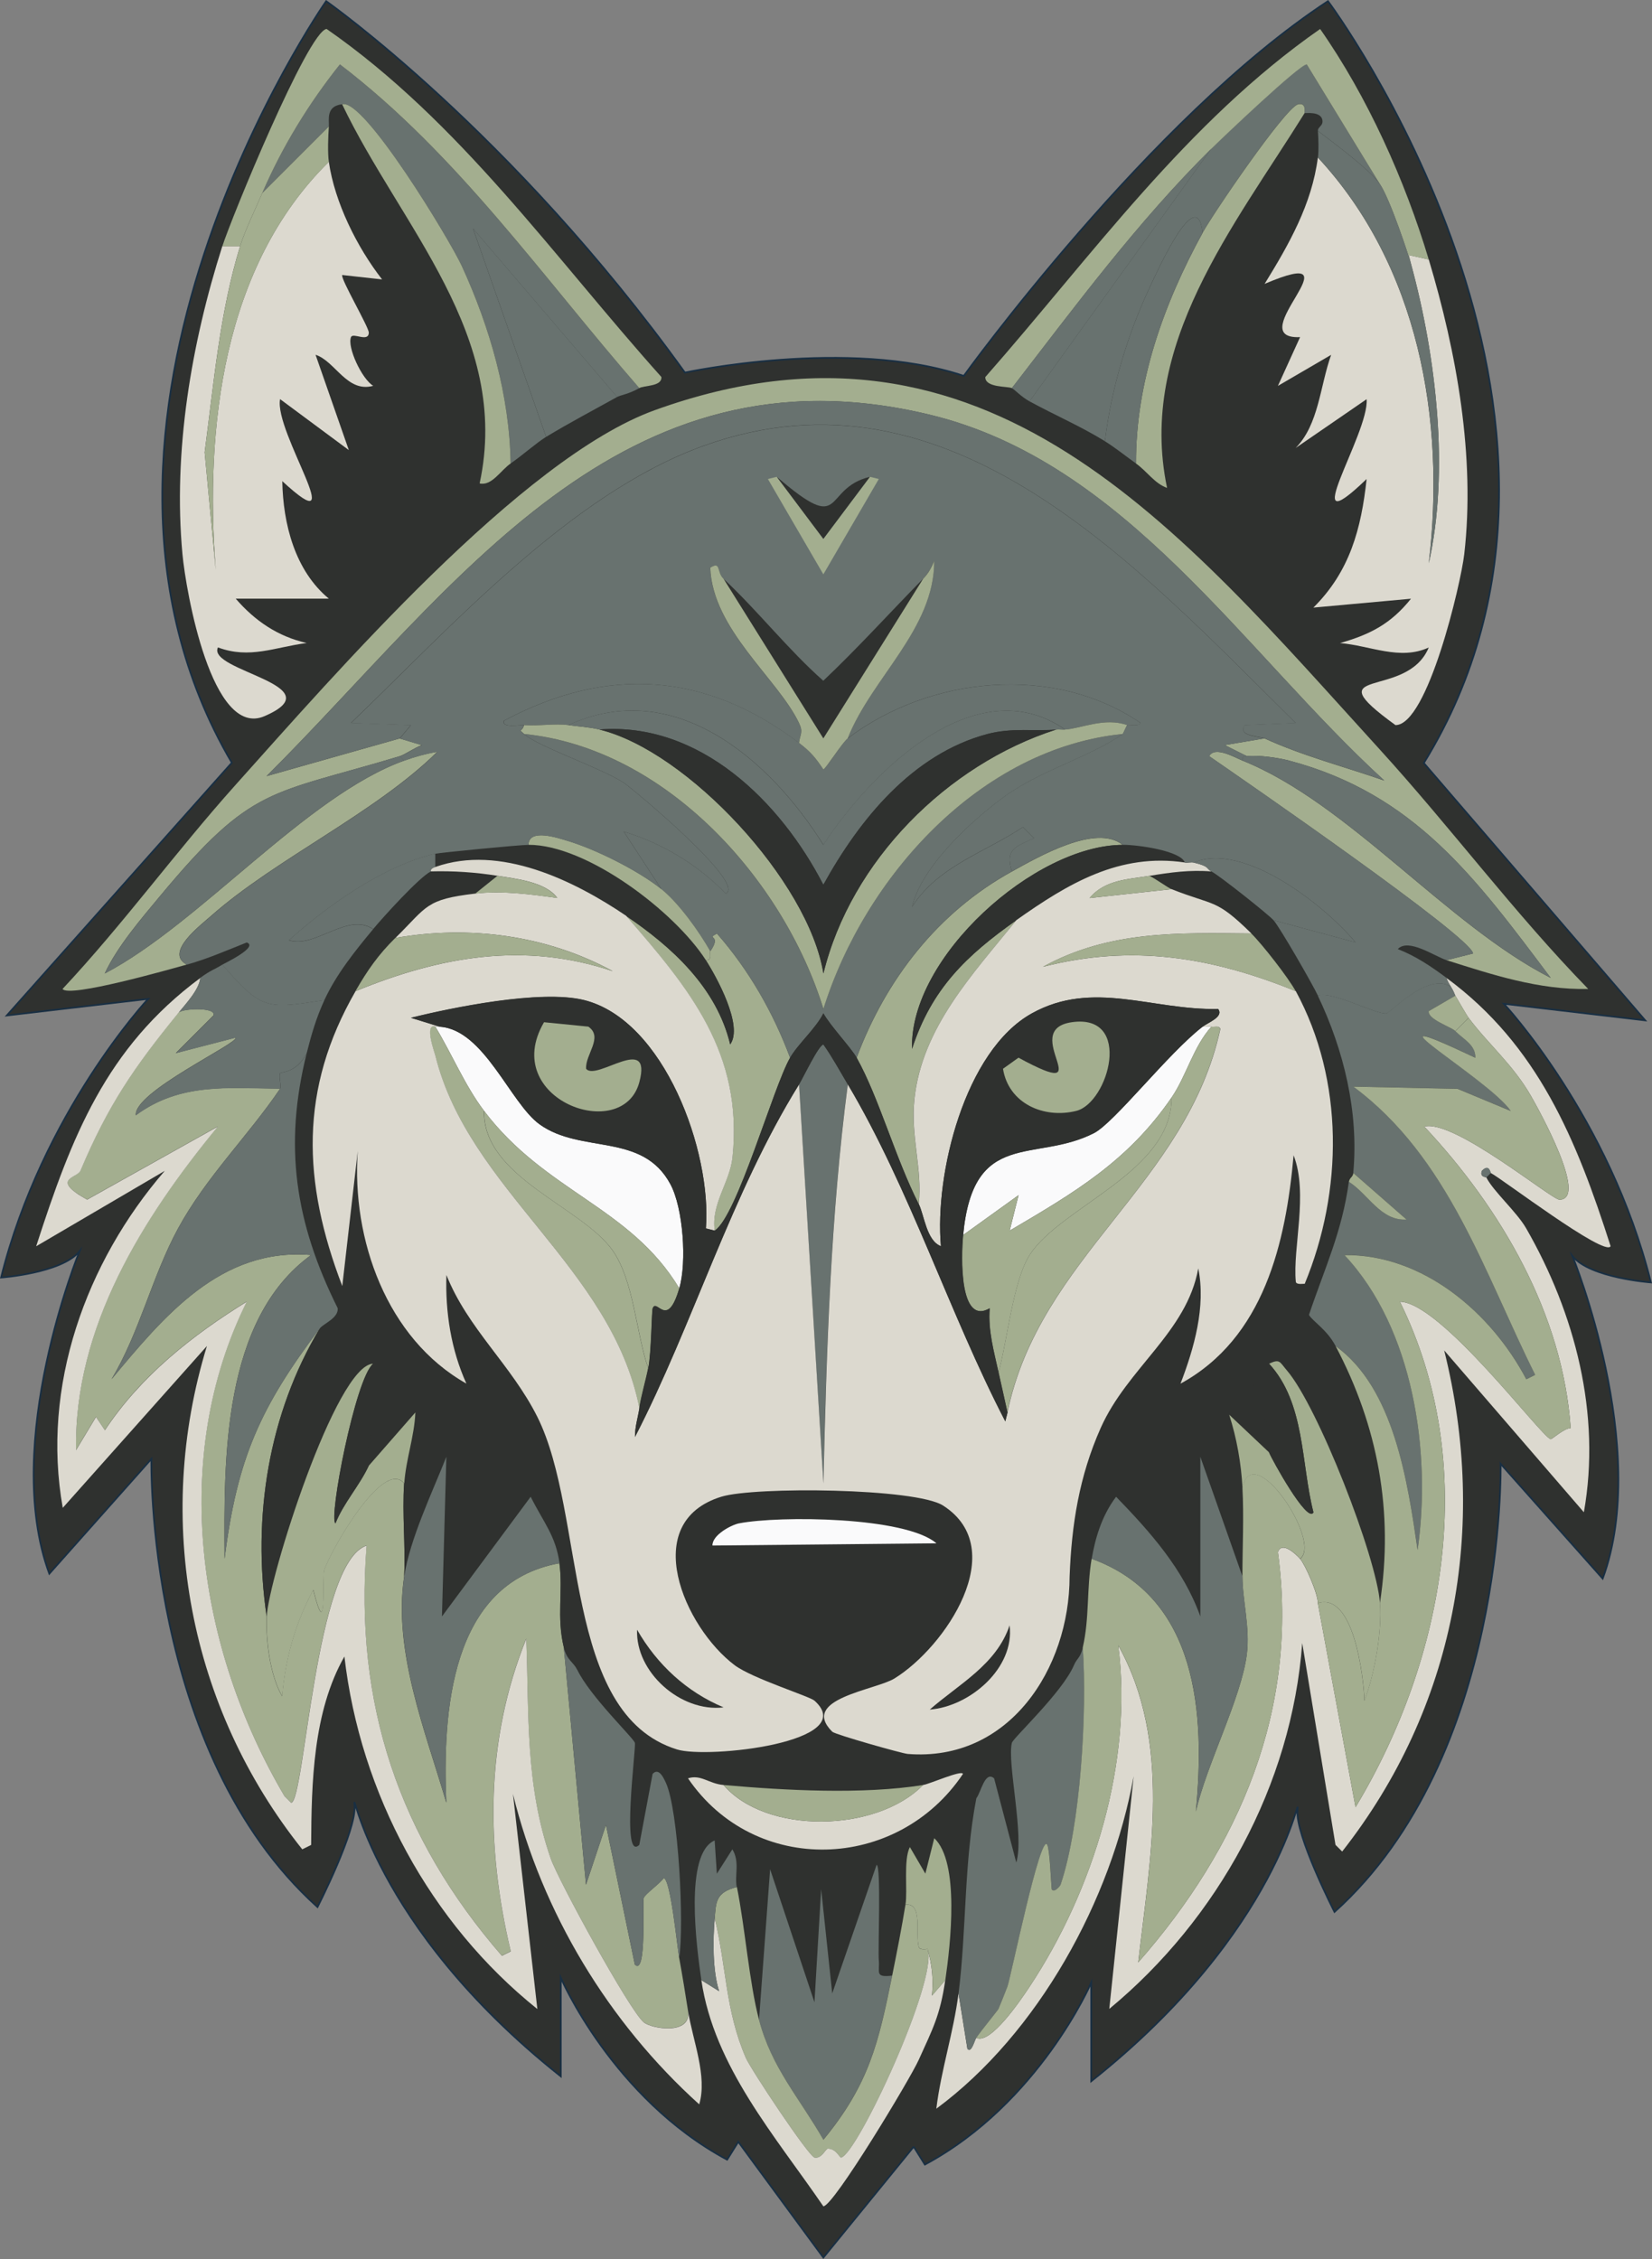 <?xml version="1.0" encoding="UTF-8"?>
<svg id="Layer_2" data-name="Layer 2" xmlns="http://www.w3.org/2000/svg" viewBox="0 0 239.83 327.99"><rect x="0" y="0" width="239.83" height="327.99" fill="#808080" stroke="none"/>
  <defs>
    <style>
      .cls-1 {
        fill: #fafafb;
      }

      .cls-2 {
        fill: #68726f;
      }

      .cls-3 {
        fill: #a3ae8f;
      }

      .cls-4 {
        stroke: #192f43;
        stroke-miterlimit: 10;
        stroke-width: .25px;
      }

      .cls-4, .cls-5 {
        fill: #2f312f;
      }

      .cls-6 {
        fill: #dcd9cf;
      }
    </style>
  </defs>
  <g id="Layer_1-2" data-name="Layer 1">
    <g>
      <path class="cls-4" d="M132.65,311.68l1.62,2.6c16.6-8.92,24.15-26.42,24.15-26.42v14.32c27.75-22.03,30.25-42.97,29.94-39.35s5.38,14.77,5.38,14.77c25.07-22.61,24.11-65.07,24.11-65.07l14.82,16.67c7-19-4.39-46.82-4.39-46.82,2.61,3.18,11.39,3.82,11.39,3.82-6-24-21.35-40.46-21.35-40.46l20.52,2.41-32.14-37.36C237.74,60.38,192.79.17,192.79.17c-25.88,16.98-52.87,54.41-52.87,54.41-16.75-5.61-40.49-.48-40.49-.48C74.2,19.02,47.35.17,47.35.17c0,0-42.69,61.12-13.69,110.57L.99,147.44l20.52-2.41S6.16,161.49.16,185.49c0,0,8.79-.64,11.39-3.82,0,0-11.39,27.82-4.39,46.82l14.82-16.67s-.96,42.46,24.11,65.07c0,0,5.7-11.15,5.38-14.77s2.19,17.32,29.94,39.35v-14.32s7.54,17.5,24.15,26.42l1.62-2.6,12.35,16.81,13.12-16.1Z"/>
      <path class="cls-3" d="M40.66,158.08c-4.69,6.91-10.73,12.79-14.81,20.28-3.79,6.97-5.56,15.04-9.66,21.89,7.61-9.12,15.84-19.13,28.97-18.03-12.89,9.36-12.66,29.59-12.56,44.11,1.82-14.65,5.25-22.09,13.84-33.48-7.46,12.4-9.85,27.45-7.73,41.85-.14,3.41.47,8.59,2.25,11.59.45-5.48,1.91-10.64,4.51-15.45,2.04,8.11,1.23-1.65,1.61-2.9.76-2.5,8.52-16.31,11.59-12.56-.3,4.46.22,9.05,0,13.52-1.63,10.87,3.1,22.5,6.12,32.84-.54-12.98.5-31.89,16.42-34.77.56,4.09-.44,7.69.64,12.23l3.22,34.45,2.9-8.69,4.19,20.28c1.75,1.75,1.09-8.94,1.29-9.66.15-.55,2.42-2.14,2.9-2.9,1.01.13,1.95,9.91,2.25,11.59.47,2.58.88,5.13,1.29,7.73.45,3.53-5.31,2.54-6.44,1.61-2.08-1.71-12.41-20.62-13.52-23.82-3.71-10.68-3.13-20.75-3.54-31.87-5.94,14.74-5.88,30.11-2.25,45.39l-1.29.64c-14.95-17.23-21.44-36.55-19.64-59.56-7.46,2.4-8.97,37.15-10.95,37.34l-.97-.97c-12.57-21.3-16.77-49.07-5.47-71.79-7.94,4.91-15.39,10.79-20.6,18.67l-1.29-1.93-2.9,4.83c-.3-17.85,9.69-33.75,20.6-47l-18.99,10.62c-5.44-3-1.41-3.12-.97-4.19,4.02-9.54,7.74-14.94,14.17-22.86.22-.69,5.62-.97,5.15.32l-5.47,5.47,8.69-2.25c.46.8-14.84,7.89-14.49,11.27,6.43-4.75,13.36-3.94,20.93-3.86Z"/>
      <path class="cls-3" d="M209.99,139.41l3.86-.97c-.28-2.43-33.67-25.45-38.31-28.65.8-1.54,3.82.24,4.83.64,15.4,6.18,29.69,23.88,44.75,31.55-10.85-14.44-19.75-26.72-37.99-31.55-1.58-.42-4.52-.83-6.12-.64l-3.22-1.61,5.79-.97c5.5,2.53,11.67,4.13,17.38,6.12-20.4-18.63-37.52-46.25-66-53.12-44.99-10.84-68.63,24.89-96.26,52.48l19.32-5.47,3.22.97c-.93.3-2.49,1.39-3.22,1.61-18.9,5.69-21.33,4.13-34.77,20.28-2.76,3.32-6.24,7.36-8.05,11.27,13.8-7.23,29.23-25.77,43.46-30.91,1.52-.55,3.22-1.02,4.83-1.29-9,8.89-23.51,15.56-32.84,23.82-1.58,1.4-6.82,5.35-3.54,7.08-2.29.64-17.14,4.88-18.03,3.54,8.83-9.43,16.51-20.02,25.11-29.62,14.34-16,41.52-47.42,60.85-54.41,48.3-17.46,76.37,17.53,105.27,49.26,10.32,11.33,19.54,23.77,30.26,34.77-7.17.16-13.91-2.07-20.6-4.19Z"/>
      <path class="cls-6" d="M29.07,141.98c-.1,1.66-2.18,3.87-3.22,5.15-6.43,7.91-10.15,13.32-14.17,22.86-.45,1.06-4.47,1.18.97,4.19l18.99-10.62c-10.91,13.25-20.91,29.15-20.6,47l2.9-4.83,1.29,1.93c5.22-7.88,12.67-13.77,20.6-18.67-11.3,22.72-7.1,50.49,5.47,71.79l.97.97c1.98-.19,3.49-34.94,10.95-37.34-1.81,23.01,4.69,42.33,19.64,59.56l1.29-.64c-3.63-15.28-3.69-30.65,2.25-45.39.41,11.12-.16,21.19,3.54,31.87,1.11,3.2,11.45,22.12,13.52,23.82,1.13.93,6.89,1.92,6.44-1.61.67,4.27,2.82,9.41,1.61,13.52-13.15-11.86-22.81-27.82-27.04-45.07l3.54,31.23c-15.55-12.45-25.73-31.33-28.01-51.19-4.57,8.05-4.78,18.36-4.83,27.36l-1.29.64c-16.42-20.57-21.6-47.78-13.84-73.08l-20.93,23.5c-3.14-17.62,3.32-35.64,14.81-48.93l-18.67,10.95c5.15-15.93,10.13-28.8,23.82-38.95Z"/>
      <path class="cls-6" d="M216.43,170.31c-.06-.03-.24-1.39-1.29-.32-.38.93.62.91.64.97,1.04,2.04,4.4,4.98,5.79,7.4,7.09,12.35,10.9,26.95,8.37,41.21l-20.28-23.5c6.42,25.77,1.57,51.9-14.81,72.76l-.97-.97-4.83-29.3c-1.52,20.59-12.25,40.09-28.01,53.12l3.54-33.8c-3.21,17.94-13.86,37.36-28.65,48.29.69-5.64,2.51-11.1,3.22-16.74l1.29,8.05c.6.67,1.02-1.22,1.29-1.61,2.04,1.09,6.51-5.56,7.73-7.4,9.3-14.06,15.05-32.64,12.88-49.58,7.86,14.14,4.64,30.74,2.9,46.04,14.71-16.73,23.35-36.79,20.28-59.56.55-1.64,2.52.18,3.22.97.74.84,2.59,5.03,2.58,6.44l5.47,29.62c13.12-21.79,18.06-49.85,6.44-73.4,5.96.09,20.47,19.56,21.89,19.96.16.05,1.98-1.61,2.9-1.61-1.13-16.57-10.14-31.94-21.25-43.78,4.28-1.14,18.51,10.65,19.64,10.62,4.23-.1-3.11-13.26-4.19-15.13-2.59-4.51-6.2-7.5-9.01-11.27-.32-.42-1.47-2.46-1.93-3.22-.13-.22-.17-.55-.64-1.29-.23-.36-.54-.85-.64-1.29,13.28,9.79,18.88,23.49,23.82,38.95-.79,1.63-15.92-9.9-17.38-10.62Z"/>
      <path class="cls-5" d="M72.21,127.17l-3.22,2.58c-7.28.86-6.92,1.84-11.59,6.44-2.49,2.46-4.06,4.71-5.79,7.73-8.19,14.2-7.73,27.67-1.93,42.82l2.25-19.64c-.92,12.82,4.2,27.27,15.77,33.8-2.23-4.93-3.08-10.39-2.9-15.77,3.09,7.79,9.42,13.05,13.2,20.6l3.86,11.91c.22,1.01-1.93,1.86.64,2.58l1.29,22.21c-.55-1.16-1.48-1.34-1.93-3.22-1.08-4.54-.09-8.15-.64-12.23s-2.3-5.89-4.19-9.66l-12.88,17.38.64-23.18c-2.02,5.14-5.31,12.01-6.12,17.38.22-4.47-.3-9.06,0-13.52.24-3.52,1.47-6.82,1.61-10.3l-6.76,7.73c.07-.16-.05-3.37,0-3.54.66-2.04,7.28-11.45.64-11.27-5.41.15-15.24,31.3-15.45,36.7-2.12-14.41.27-29.45,7.73-41.85.5-.67,2.68-1.46,2.58-2.9-6.18-12.44-7.87-23.56-4.51-37.02.68-2.74,1.39-5.17,2.58-7.73,1.74-3.75,4.45-7.14,7.08-10.3,1.48-1.78,6.65-7.49,8.37-8.37,3.2-.09,6.51.13,9.66.64Z"/>
      <path class="cls-6" d="M47.74,23.51c.85,5.87,4.08,12.38,7.73,17.06l-5.79-.64c-.26.56,3.88,7.57,3.86,8.37-.03,1.46-2.29-.06-2.58.64-.59,1.45,1.56,6.07,3.22,7.08-3.83,1.05-5.5-3.59-8.37-4.51l4.83,13.84-9.98-7.4c-.92,4.76,10.6,21.4.32,11.91.11,6.19,1.83,12.98,6.76,17.06h-13.52c2.8,3.24,6.12,5.49,10.3,6.44-4.66.61-8.28,2.36-12.88.64-1.65,3.42,17.08,5.52,6.76,9.98-7.67,3.31-11.41-18.15-11.91-23.5-1.39-14.92,1.29-30.63,5.79-44.75h2.58c-2.98,9.7-3.82,19.93-5.15,29.94l1.61,17.06c-1.59-20.65,1-44.06,16.42-59.24Z"/>
      <path class="cls-5" d="M189.39,186.41c.43,2.88-.8,2,.64,4.51.55.96,2.6,2.11,3.86,4.51,6.14,11.63,8.48,24.05,6.44,37.34-.5-6.74-9.02-28.58-13.52-33.8-1.06-1.23-.99-1.71-2.58-.97-4.84,2.27-.19,7.77.64,10.62.54,1.85-.68,2.14-.64,2.25l-5.79-5.47c1.1,3.45,1.73,7.01,1.93,10.62.23,4.23,0,8.63,0,12.88l-6.12-17.38v23.18c-2.46-6.88-7.25-12.25-12.23-17.38-2.17,2.86-3.08,6.3-3.54,9.01-.74,4.35-.29,8.61-1.29,12.88-.37,1.57-.84,1.52-1.29,2.58-.02-4.05-.79-8.89-.64-12.88.29-7.6,1.39-14.57,4.51-21.57,3.89-8.76,12.51-13.91,14.17-23.18,1.14,5.55-.6,11.6-2.58,16.74,12.14-6.64,15.29-20.48,16.42-33.16,2.16,5.57-.15,13.46.32,18.35.05.53,1.28.26,1.29.32Z"/>
      <path class="cls-2" d="M92.81,56.35c-1.5.86-2.71,1.01-3.22,1.29l-20.93-24.47,10.62,30.26c-1.37.84-3.55,2.77-5.15,3.86-.15-9.85-3-19.75-7.08-28.65-1.74-3.8-14.24-24.47-17.38-23.5-2.39.26-1.87,2.27-1.93,3.22l-9.66,9.66c2.87-6.7,6.78-13.05,11.27-18.67,17.08,13.06,29.46,30.94,43.46,47Z"/>
      <path class="cls-2" d="M141.74,295.87c-.27.39-.69,2.28-1.29,1.61l-1.29-8.05c1.16-9.28.78-19.02,2.58-28.33.68-.88,1.25-4.04,2.58-2.9l3.22,12.23c1.19-3.99-1.36-14.46-.64-17.38.17-.7,7.34-7.34,9.01-11.27.45-1.06.92-1,1.29-2.58.65,9.3-.3,25.83-3.22,34.45-.07.2-.97,1.27-1.29.64-.11-1.17-.29-5.74-.64-6.44-.98-1.94-5.32,19.36-5.79,20.6-.1.27-1.19,3.02-1.29,3.22-.12.24-2.48,3.1-3.22,4.19Z"/>
      <path class="cls-2" d="M129.51,286.85c-1.97,9.76-3.35,15.77-9.98,23.82-3.5-6.11-7.51-10.46-9.34-17.38l1.61-21.89,6.44,19.32.97-16.42,1.61,15.13,6.44-18.67c.68.12.18,12.27.32,13.84.16,1.76-.63,2.55,1.93,2.25Z"/>
      <path class="cls-2" d="M83.8,242.43c1.82,3.83,8.21,9.96,8.37,10.62.19.76-2.04,17.4.64,14.81l1.93-10.3c.92-1,1.63.65,1.93,1.29,1.83,3.96,2.68,20.59,1.93,25.43-.31-1.68-1.25-11.46-2.25-11.59-.48.76-2.74,2.35-2.9,2.9-.2.72.47,11.4-1.29,9.66l-4.19-20.28-2.9,8.69-3.22-34.45c.45,1.88,1.38,2.06,1.93,3.22Z"/>
      <path class="cls-3" d="M92.81,56.35c-14-16.07-26.38-33.95-43.46-47-4.49,5.62-8.4,11.98-11.27,18.67-1,2.34-2.49,5.35-3.22,7.73h-2.58c1.3-4.08,12.42-31.18,15.13-31.55,19.39,13.48,33.03,33.14,48.61,50.54.1,1.4-2.48,1.19-3.22,1.61Z"/>
      <path class="cls-3" d="M106.98,273.98c1.2,5.95,1.78,13.87,3.22,19.32,1.83,6.93,5.84,11.27,9.34,17.38,6.63-8.05,8.01-14.07,9.98-23.82.68-3.37,1.38-6.92,1.93-10.3,2.57-.35,1.41,4.24,1.93,6.12.15.56,1.27.26,1.29.32,1.54,4.48-10.19,29.75-12.56,30.26-.2.04-.75-1.3-1.93-1.29-.32,0-.89,1.5-1.93,1.29-.86-.18-9.25-12.79-9.98-14.49-2.99-6.93-2.79-13.15-4.51-20.28.19-2.26.1-3.73,3.22-4.51Z"/>
      <path class="cls-2" d="M32.29,140.05c5.72,6.65,6.48,6.44,14.81,5.15-1.18,2.56-1.89,4.99-2.58,7.73-1.54,2.94-3.72,2.66-3.86,2.9-.23.38.22,1.93,0,2.25-7.56-.07-14.5-.89-20.93,3.86-.36-3.38,14.95-10.47,14.49-11.27l-8.69,2.25,5.47-5.47c.47-1.29-4.93-1.01-5.15-.32,1.04-1.28,3.12-3.49,3.22-5.15,1.53-1.13,2.1-1.22,3.22-1.93Z"/>
      <path class="cls-6" d="M134.66,282.99c.66,2.37.85,4.29.64,6.76l1.93-2.25c-.75,5.15-1.83,7.09-3.86,11.59-1.24,2.76-12.37,21.26-13.84,21.25-6.96-10.18-15.87-20.29-17.71-32.84l2.58,1.61c-.97-3-.91-7.51-.64-10.62,1.72,7.13,1.52,13.35,4.51,20.28.73,1.7,9.12,14.31,9.98,14.49,1.04.21,1.61-1.28,1.93-1.29,1.18-.02,1.73,1.33,1.93,1.29,2.36-.51,14.09-25.78,12.56-30.26Z"/>
      <path class="cls-3" d="M74.14,67.29c-1.44.98-2.75,3.31-4.51,2.9,4.64-21.46-11.5-37.34-19.96-55.05,3.15-.97,15.64,19.71,17.38,23.5,4.08,8.9,6.93,18.81,7.08,28.65Z"/>
      <path class="cls-2" d="M89.59,57.64c-3.33,1.85-7.08,3.83-10.3,5.79l-10.62-30.26,20.93,24.47Z"/>
      <path class="cls-6" d="M105.04,259.17c6.16,7.2,22.18,6.94,28.97,0,1.01-.16,5.6-2.22,5.79-1.61-9.52,14.21-30.24,14.86-39.92.64,1.88-.6,2.99.77,5.15.97Z"/>
      <path class="cls-3" d="M47.74,23.51c-15.42,15.17-18,38.58-16.42,59.24l-1.61-17.06c1.33-10.01,2.17-20.24,5.15-29.94.73-2.37,2.22-5.39,3.22-7.73l9.66-9.66c-.1,1.43-.19,3.81,0,5.15Z"/>
      <path class="cls-3" d="M134.02,259.17c-6.79,6.94-22.81,7.2-28.97,0,8.91.79,20.18,1.41,28.97,0Z"/>
      <path class="cls-3" d="M137.24,287.5l-1.93,2.25c.21-2.47.01-4.39-.64-6.76-.02-.06-1.13.23-1.29-.32-.52-1.88.63-6.47-1.93-6.12.34-2.06-.32-6.49.64-8.37l2.25,3.86,1.29-5.15c3.72,3.49,2.36,15.43,1.61,20.6Z"/>
      <path class="cls-1" d="M107.3,221.18c5.82-1.13,24.13-.99,28.65,2.9l-32.52.32c-.04-1.55,2.78-3.01,3.86-3.22Z"/>
      <path class="cls-2" d="M106.98,273.98c-3.12.78-3.03,2.24-3.22,4.51-.26,3.11-.32,7.62.64,10.62l-2.58-1.61c-.71-4.87-2.5-18.37,1.93-20.28l.32,4.83,2.25-3.54c1.12,1.81.3,3.79.64,5.47Z"/>
      <g>
        <path class="cls-6" d="M204.84,38.32l-.32-1.29,2.9.64c4.05,13.5,6.78,28.68,5.15,42.82-.48,4.19-5.3,24.79-9.98,24.79-12.09-8.77,1.63-3.53,4.83-11.27-4.17,1.94-8.54-.29-12.88-.64,4.42-1.26,7.4-2.82,10.3-6.44l-14.17,1.29c5.31-5.27,6.95-11.48,7.73-18.67-10.59,10.19.42-6.62,0-11.59l-10.3,7.08c3.37-3.41,3.53-9.02,5.15-13.52l-7.73,4.51,3.22-7.08c-8.86.38,9.15-13.83-5.15-7.73,3.52-5.71,6.87-11.58,7.73-18.35,14.59,15.72,18.58,38.06,16.1,58.91,2.99-13.31,1.11-29.93-2.58-43.46Z"/>
        <path class="cls-2" d="M200.34,26.73c-1.34-2-6.83-6.07-9.01-7.73-.03-.61.83-.72.64-1.61-.26-1.26-2.44-.93-2.58-.97-.08-.02.37-1.61-.97-1.29-1.98.7-12.32,15.89-13.84,18.67-.76-7.43-6.62,5.67-7.73,8.05-3.22,6.89-5.53,14.65-6.44,22.21-3.53-2.18-7.33-3.81-10.95-5.79l26.4-36.7c1.63-1.61,12.88-12.33,13.84-12.23l10.62,17.38Z"/>
        <path class="cls-3" d="M207.42,37.68l-2.9-.64.32,1.29c-.36-1.31-3.02-9.37-4.51-11.59l-10.62-17.38c-.96-.09-12.21,10.62-13.84,12.23-10.74,10.62-19.77,22.86-28.97,34.77-.49-.3-3.89-.02-3.86-1.61,15.43-17.55,29.21-37.02,48.61-50.54,6.86,9.79,12.34,22.01,15.77,33.48Z"/>
        <path class="cls-3" d="M189.39,16.43c-10.2,16.41-24.31,33.67-19.96,54.41-1.82-.64-2.91-2.41-4.51-3.54-.06-11.84,4.06-23.25,9.66-33.48,1.52-2.78,11.86-17.97,13.84-18.67,1.34-.32.89,1.26.97,1.29Z"/>
        <path class="cls-2" d="M149.47,58.28c-1.2-.66-2.04-1.61-2.58-1.93,9.2-11.91,18.24-24.15,28.97-34.77l-26.4,36.7Z"/>
        <path class="cls-2" d="M200.34,26.73c1.48,2.22,4.15,10.28,4.51,11.59,3.69,13.53,5.57,30.15,2.58,43.46,2.48-20.86-1.51-43.19-16.1-58.91.14-1.1.07-2.71,0-3.86,2.18,1.66,7.68,5.73,9.01,7.73Z"/>
        <path class="cls-2" d="M174.58,33.81c-5.6,10.23-9.71,21.64-9.66,33.48-1.47-1.04-2.99-2.28-4.51-3.22.91-7.56,3.22-15.32,6.44-22.21,1.11-2.37,6.97-15.48,7.73-8.05Z"/>
      </g>
      <path class="cls-2" d="M216.43,170.31l-.64.64c-.03-.05-1.02-.04-.64-.97,1.05-1.07,1.23.29,1.29.32Z"/>
      <path class="cls-3" d="M162.99,122.67c-12.75.03-30.97,16.3-30.58,29.62,2.85-8.76,7.92-13.57,15.13-18.67-6.25,7.77-13.74,15.58-14.81,26.08-.55,5.38,1.2,10.05.64,15.13-3.44-6.78-5.75-15.4-9.01-21.25,4.24-11.36,11.81-21.13,22.54-27.04,3.84-2.12,12.23-7,16.1-3.86Z"/>
      <path class="cls-1" d="M98.61,187.05c-7.13-11.84-19.41-13.97-28.33-25.75-2.79-3.68-4.68-8.29-7.08-12.23.21.01.43-.01.64,0,6.44.41,10.23,11.11,14.49,14.17,6.05,4.35,14.92,1.11,18.99,8.69,1.86,3.46,2.41,11.31,1.29,15.13Z"/>
      <path class="cls-3" d="M102.47,139.41c1.02.07.48-1.06.64-1.29,1.78-2.58-.78-1.64.97-2.58,4.61,5.25,8.17,11.45,10.62,18.03-2.49,4.35-7.68,23.01-10.95,25.11-.56-3.83,2.2-7.03,2.58-10.62,1.57-15.17-6.25-24.48-15.45-35.09,6.67,4.52,13.16,10.42,15.13,18.67,1.94-2.68-2-9.83-3.54-12.23Z"/>
      <path class="cls-1" d="M174.58,149.06c.41.04.9-.08,1.29,0-2.63,2.91-3.64,7.16-5.79,10.3-6.36,9.27-14.11,13.79-23.5,19.32l1.29-5.15-8.05,5.79c1.46-15.55,10.44-10.43,18.99-14.81,2.98-1.52,10.74-11.56,15.77-15.45Z"/>
      <path class="cls-3" d="M146.25,205.08c-.41-1.92-.87-3.88-1.29-5.79,1.24-4.42,2.1-13.29,4.51-17.06,4.5-7.05,20.71-12.1,20.6-22.86,2.16-3.14,3.16-7.39,5.79-10.3.39.08,1.09-.23,1.29.32-4.89,22.53-26.25,33.11-30.91,55.69Z"/>
      <path class="cls-3" d="M63.19,149.06c2.4,3.94,4.3,8.55,7.08,12.23-.22,9.63,14.18,13.88,18.67,20.28,3.08,4.38,3.41,12.08,5.15,17.06-.38,1.91-.99,3.88-1.29,5.79-4.05-20.51-24.79-31.66-29.62-51.19-.1-.42-1.66-4.66,0-4.19Z"/>
      <path class="cls-5" d="M175.87,126.53c1.12.57,8.37,6.33,9.01,7.08.97,1.15,5.61,9.22,6.44,10.95,3.78,7.93,5.97,16.92,5.15,25.75-.06.6-.56.66-.64,1.29-.99,7.28-3.51,12.5-5.79,19.32-1.45-2.51-.21-1.63-.64-4.51,5.56-13.45,5.76-29.49-1.29-42.5-1.04-1.92-4.84-6.8-6.44-8.37-5.23-5.14-5.29-3.94-11.59-6.44-.58-.23-2.34-1.54-3.22-1.93,3.01-.5,5.94-.9,9.01-.64Z"/>
      <path class="cls-2" d="M123.07,157.44c-2.5,19.2-3.1,38.58-3.54,57.95l-3.54-57.95c.55-.89,2.88-5.79,3.54-5.79,1.3,1.84,2.39,3.86,3.54,5.79Z"/>
      <path class="cls-5" d="M76.71,122.67c8.49-.02,21.22,9.68,25.75,16.74,1.55,2.41,5.49,9.55,3.54,12.23-1.97-8.25-8.46-14.15-15.13-18.67-7.53-5.1-18.32-10.41-27.69-7.08v-1.93c.67-.15,12.19-1.28,13.52-1.29Z"/>
      <path class="cls-5" d="M162.99,122.67c2.36,0,8.48.91,9.01,2.58-9.48-1.41-16.91,3.02-24.47,8.37-7.21,5.1-12.28,9.91-15.13,18.67-.39-13.32,17.83-29.59,30.58-29.62Z"/>
      <path class="cls-2" d="M63.19,123.95v1.93c-.89.32-.6.62-.64.64-1.72.88-6.89,6.59-8.37,8.37-3.77-2.5-8.37,2.84-12.23,1.61,5.62-5.05,13.78-10.84,21.25-12.56Z"/>
      <g>
        <path class="cls-6" d="M172.01,125.24c.4.06.92-.09,1.29,0,2.45.59,1.72.85,2.58,1.29-3.07-.26-6.01.14-9.01.64s-6.44.53-8.69,3.22l11.91-1.29c6.3,2.5,6.36,1.3,11.59,6.44-10.59-.1-20.61-.46-30.26,4.83,12.97-3.32,24.48-1.42,36.7,3.54,7.05,13,6.85,29.04,1.29,42.5,0-.07-1.24.21-1.29-.32-.47-4.89,1.84-12.78-.32-18.35-1.13,12.68-4.28,26.52-16.42,33.16,1.97-5.14,3.71-11.19,2.58-16.74-1.66,9.27-10.27,14.42-14.17,23.18-3.11,7-4.22,13.97-4.51,21.57-.02,13.33-8.77,26.93-23.5,25.75-.81-.06-10.54-2.82-10.95-3.22-4.81-4.78,6.28-6.05,9.01-7.73,7.39-4.54,16.96-18.76,7.08-25.11-3.98-2.56-27.38-2.77-32.19-1.29-12.04,3.71-5.39,18.96,1.93,24.47,2.56,1.92,10.88,4.51,11.59,5.15,6.7,6.03-15.51,8.47-19.96,7.08-16.71-5.19-13.16-34.04-20.28-48.29-3.78-7.55-10.11-12.82-13.2-20.6-.18,5.38.67,10.85,2.9,15.77-11.58-6.53-16.69-20.98-15.77-33.8l-2.25,19.64c-5.8-15.14-6.26-28.61,1.93-42.82,12.29-5.05,24.51-7.23,37.34-2.9-9.6-5.24-20.83-6.7-31.55-4.83,4.67-4.6,4.31-5.58,11.59-6.44,3.88-.46,8.04.1,11.91.64-1.71-2.37-6.07-2.79-8.69-3.22-3.15-.51-6.46-.73-9.66-.64.04-.02-.24-.33.64-.64,9.37-3.33,20.15,1.98,27.69,7.08,9.21,10.61,17.02,19.92,15.45,35.09-.37,3.59-3.14,6.79-2.58,10.62l-1.29-.32c.89-11.07-6-30.27-17.71-33.16-6.29-1.55-19.2,1.11-25.11,2.58l4.19,1.29c-.21-.01-.43.01-.64,0-1.66-.48-.1,3.76,0,4.19,4.83,19.53,25.57,30.68,29.62,51.19-.22,1.41-.66,2.74-.64,4.19,8.44-16.35,13.97-35.32,23.82-51.19l3.54,57.95c.45-19.37,1.04-38.75,3.54-57.95,8.98,15.12,14.79,33.38,22.86,48.93l.32-1.29c4.66-22.59,26.02-33.16,30.91-55.69-.2-.55-.89-.24-1.29-.32s-.87.04-1.29,0c.81-.62,3.12-1.44,2.25-2.58-9.58.22-18.18-4.28-27.04.64-9.76,5.42-14.14,23.4-13.2,33.8-2.09-.75-2.45-4.6-3.22-6.12.55-5.08-1.19-9.75-.64-15.13,1.07-10.5,8.56-18.3,14.81-26.08,7.56-5.35,14.99-9.78,24.47-8.37Z"/>
        <g>
          <path class="cls-3" d="M51.6,143.91c1.74-3.02,3.3-5.27,5.79-7.73,10.72-1.87,21.95-.41,31.55,4.83-12.84-4.33-25.06-2.15-37.34,2.9Z"/>
          <path class="cls-3" d="M181.66,135.54c1.6,1.57,5.4,6.45,6.44,8.37-12.22-4.96-23.73-6.87-36.7-3.54,9.66-5.29,19.67-4.93,30.26-4.83Z"/>
          <path class="cls-5" d="M146.57,235.99c.77,6.2-5.77,11.79-11.59,12.23,4.27-3.74,9.67-6.52,11.59-12.23Z"/>
          <path class="cls-5" d="M92.49,236.63c2.91,5.06,7.2,9.03,12.56,11.27-6.27.74-12.81-5.15-12.56-11.27Z"/>
          <path class="cls-3" d="M166.86,127.17c.88.39,2.64,1.7,3.22,1.93l-11.91,1.29c2.25-2.69,5.61-2.7,8.69-3.22Z"/>
          <path class="cls-3" d="M68.99,129.75l3.22-2.58c2.62.42,6.98.85,8.69,3.22-3.87-.54-8.03-1.1-11.91-.64Z"/>
        </g>
      </g>
      <path class="cls-2" d="M183.6,107.21c-.71-.33-4.02-.32-2.9-1.93l7.4-.32c-22.98-22.66-50.17-53.11-85.96-40.24-19.29,6.94-36.73,26.36-51.19,40.24l8.69.32-1.61,1.93-19.32,5.47c27.63-27.58,51.27-63.32,96.26-52.48,28.48,6.86,45.6,34.49,66,53.12-5.72-1.99-11.89-3.59-17.38-6.12Z"/>
      <path class="cls-2" d="M210.64,143.27c.47.74.51,1.07.64,1.29l-3.86,2.25c-.19,1.2,3.23,2.26,3.86,2.9,1.2,1.2,2.96,2,2.9,3.86-18.45-8.74,1.95,3.05,5.15,7.73l-7.73-3.22-15.13-.32c13.85,10.27,19.01,27.06,26.4,41.85l-1.29.64c-5.09-9.67-15.04-18.18-26.4-18.03,10.02,10.66,12.65,28.69,10.62,42.82-1.45-9.95-3.42-23.5-11.91-29.62-1.27-2.4-3.31-3.55-3.86-4.51,2.29-6.82,4.8-12.03,5.79-19.32,2.78,1.75,4.62,5.73,8.37,5.47l-7.73-6.76c.82-8.84-1.37-17.83-5.15-25.75,2.2-.7,8.48,2.81,9.98,2.58.52-.08,6.07-6.07,9.34-3.86Z"/>
      <path class="cls-2" d="M162.99,106.57c-4.79,3.36-11.86,5.26-17.06,9.01-4.78,3.45-12.16,10.22-13.52,16.1,3.74-5.92,10.61-7.91,16.1-11.59l1.61,1.61c-2.63,1.22-4.26,1.57-3.22,4.83-10.73,5.91-18.3,15.68-22.54,27.04-.77-1.39-3.86-4.67-4.83-6.44-1.08,2.19-3.67,4.42-4.83,6.44-2.46-6.58-6.02-12.78-10.62-18.03-1.74.94.82,0-.97,2.58-1.64-2.89-4.55-6.96-7.08-9.01l-5.47-8.37c5.56,1.68,10.78,4.82,14.81,9.01,3.06-1.45-13.61-15.31-14.81-16.1-3.31-2.17-12.37-5.21-14.49-7.08,20.43,2.03,37.61,20.98,43.46,39.92,6-19.16,22.74-37.85,43.46-39.92Z"/>
      <path class="cls-2" d="M115.99,107.86c1.65,1.25,2.41,2.15,3.54,3.86.29,0,2.74-3.9,3.54-4.51,11.93-9.04,29.93-10.85,42.5-2.25-.13.62-1.83.18-1.93.32-3.33-1.15-6.71.5-9.01.64-12.92-8.95-28.1,6.05-35.09,16.74-7.78-12.43-21.64-24.47-37.02-17.38-1.97-.27-4.38.16-6.44,0-.6-.05-3.3.48-2.9-.64,15.07-8.04,29.34-7.01,42.82,3.22Z"/>
      <path class="cls-3" d="M163.64,105.28c-.13.19-.58,1.25-.64,1.29-20.72,2.07-37.46,20.76-43.46,39.92-5.85-18.94-23.03-37.89-43.46-39.92-.92-.81-.31-.2,0-1.29,2.06.16,4.47-.27,6.44,0,1.47.2,3.06.29,4.51.64,12.79,3.11,30.38,22.07,32.52,35.41,3.98-16.33,17.97-30.34,33.8-35.41.42-.04.86.03,1.29,0,2.3-.14,5.69-1.8,9.01-.64Z"/>
      <path class="cls-2" d="M180.38,110.43c-.07-.56.16-.59.64-.64,1.59-.19,4.54.23,6.12.64,18.24,4.83,27.14,17.11,37.99,31.55-15.06-7.67-29.35-25.37-44.75-31.55Z"/>
      <path class="cls-2" d="M58.04,109.79l.64.64c-14.24,5.13-29.66,23.67-43.46,30.91,1.81-3.91,5.28-7.94,8.05-11.27,13.44-16.16,15.87-14.59,34.77-20.28Z"/>
      <path class="cls-5" d="M134.02,84.03l-14.49,23.18-14.49-23.18c5,4.67,9.34,10.25,14.49,14.81,5.02-4.75,9.65-9.89,14.49-14.81Z"/>
      <path class="cls-3" d="M96.03,129.1c2.53,2.05,5.45,6.12,7.08,9.01-.16.23.37,1.35-.64,1.29-4.54-7.06-17.27-16.76-25.75-16.74.03-2.46,4.38-.96,5.47-.64,4.13,1.19,10.51,4.38,13.84,7.08Z"/>
      <g>
        <path class="cls-2" d="M183.6,107.21l-5.79.97,3.22,1.61c-.48.06-.71.08-.64.64-1.01-.41-4.03-2.19-4.83-.64,4.64,3.2,38.03,26.22,38.31,28.65l-3.86.97c-1.71-.54-5.55-3.26-7.08-1.61,2.67,1.05,4.79,2.49,7.08,4.19.1.43.41.93.64,1.29-3.26-2.21-8.81,3.78-9.34,3.86-1.5.24-7.78-3.27-9.98-2.58-.82-1.73-5.46-9.8-6.44-10.95l11.91,3.22c-4.66-5.57-16.34-14.66-23.5-11.59-.37-.09-.89.06-1.29,0-.54-1.67-6.65-2.58-9.01-2.58-3.86-3.14-12.25,1.75-16.1,3.86-1.04-3.25.59-3.61,3.22-4.83l-1.61-1.61c-5.49,3.67-12.36,5.66-16.1,11.59,1.36-5.87,8.74-12.65,13.52-16.1,5.2-3.75,12.27-5.65,17.06-9.01.06-.04.51-1.1.64-1.29.1-.14,1.8.3,1.93-.32-12.56-8.59-30.56-6.79-42.5,2.25,3.51-8.84,12.56-15.84,12.56-25.75-.45,1.01-.81,1.76-1.61,2.58-4.83,4.92-9.47,10.06-14.49,14.81-5.15-4.56-9.48-10.14-14.49-14.81-1.03-.96-.34-2.62-1.93-1.61.32,8.97,9.81,16.13,12.88,22.54.65,1.37.19,1.57,0,2.9-13.48-10.23-27.74-11.26-42.82-3.22-.4,1.12,2.29.6,2.9.64-.31,1.09-.92.48,0,1.29,2.12,1.87,11.18,4.91,14.49,7.08,1.2.79,17.87,14.64,14.81,16.1-4.03-4.2-9.25-7.33-14.81-9.01l5.47,8.37c-3.33-2.7-9.71-5.89-13.84-7.08-1.1-.32-5.44-1.81-5.47.64-1.33,0-12.85,1.13-13.52,1.29-7.46,1.72-15.63,7.51-21.25,12.56,3.86,1.23,8.46-4.11,12.23-1.61-2.63,3.16-5.35,6.55-7.08,10.3-8.33,1.29-9.09,1.5-14.81-5.15.25-.16,5.34-2.58,3.54-3.22-2.83,1.13-5.76,2.4-8.69,3.22-3.28-1.73,1.96-5.68,3.54-7.08,9.33-8.26,23.84-14.93,32.84-23.82-1.61.27-3.31.74-4.83,1.29l-.64-.64c.72-.22,2.29-1.31,3.22-1.61l-3.22-.97,1.61-1.93-8.69-.32c14.45-13.88,31.9-33.31,51.19-40.24,35.78-12.87,62.98,17.58,85.96,40.24l-7.4.32c-1.12,1.61,2.19,1.61,2.9,1.93Z"/>
        <g>
          <path class="cls-2" d="M184.88,133.61c-.64-.76-7.89-6.52-9.01-7.08-.86-.43-.13-.7-2.58-1.29,7.16-3.07,18.84,6.02,23.5,11.59l-11.91-3.22Z"/>
          <path class="cls-3" d="M123.07,107.21c-.8.61-3.25,4.5-3.54,4.51-1.13-1.72-1.9-2.61-3.54-3.86.19-1.33.65-1.53,0-2.9-3.06-6.41-12.56-13.57-12.88-22.54,1.6-1.01.9.65,1.93,1.61l14.49,23.18,14.49-23.18c.8-.81,1.16-1.57,1.61-2.58,0,9.92-9.05,16.91-12.56,25.75Z"/>
          <polygon class="cls-3" points="112.77 69.23 119.53 78.24 126.29 69.23 127.58 69.55 119.53 83.39 111.48 69.55 112.77 69.23"/>
          <path class="cls-2" d="M113.74,85.32c1.46.49,4.63,4.46,5.79,4.51,2.01.08,3.84-3.96,6.12-3.54l-5.47,9.34c-1.67.36-6.58-8.2-6.44-10.3Z"/>
          <path class="cls-5" d="M126.29,69.23l-6.76,9.01-6.76-9.01c10.15,8.73,6.44,1.72,13.52,0Z"/>
        </g>
      </g>
      <path class="cls-2" d="M44.52,152.93c-3.36,13.46-1.68,24.59,4.51,37.02.11,1.44-2.07,2.23-2.58,2.9-8.6,11.39-12.02,18.83-13.84,33.48-.11-14.52-.33-34.74,12.56-44.11-13.13-1.1-21.37,8.91-28.97,18.03,4.1-6.85,5.87-14.92,9.66-21.89,4.08-7.49,10.12-13.37,14.81-20.28.22-.32-.23-1.87,0-2.25.14-.24,2.33.04,3.86-2.9Z"/>
      <path class="cls-2" d="M81.22,226.97c-15.92,2.88-16.96,21.79-16.42,34.77-3.01-10.34-7.74-21.97-6.12-32.84.8-5.38,4.09-12.25,6.12-17.38l-.64,23.18,12.88-17.38c1.89,3.77,3.64,5.66,4.19,9.66Z"/>
      <path class="cls-3" d="M54.18,198c-2.58,2.09-6.52,22.57-5.47,23.18,1.12-2.89,3.52-5.52,4.83-8.37l6.76-7.73c-.14,3.49-1.37,6.78-1.61,10.3-3.07-3.76-10.83,10.06-11.59,12.56-.38,1.24.43,11.01-1.61,2.9-2.6,4.82-4.06,9.97-4.51,15.45-1.78-3-2.39-8.18-2.25-11.59.22-5.4,10.04-36.55,15.45-36.7Z"/>
      <path class="cls-3" d="M191.32,232.77c5.17-1.63,6.63,10.55,6.76,14.17,1.48-3.96,2.57-9.99,2.25-14.17,2.04-13.29-.29-25.71-6.44-37.34,8.5,6.12,10.46,19.67,11.91,29.62,2.03-14.12-.6-32.16-10.62-42.82,11.36-.15,21.31,8.35,26.4,18.03l1.29-.64c-7.39-14.79-12.55-31.58-26.4-41.85l15.13.32,7.73,3.22c-3.2-4.67-23.6-16.46-5.15-7.73.06-1.86-1.7-2.66-2.9-3.86l1.93-1.93c2.81,3.76,6.42,6.75,9.01,11.27,1.08,1.88,8.41,15.03,4.19,15.13-1.12.03-15.36-11.76-19.64-10.62,11.11,11.85,20.12,27.21,21.25,43.78-.92,0-2.74,1.65-2.9,1.61-1.43-.4-15.93-19.87-21.89-19.96,11.62,23.55,6.68,51.61-6.44,73.4l-5.47-29.62Z"/>
      <path class="cls-3" d="M188.75,226.33c-.69-.79-2.67-2.61-3.22-.97,3.06,22.77-5.57,42.83-20.28,59.56,1.74-15.3,4.96-31.89-2.9-46.04,2.17,16.93-3.58,35.52-12.88,49.58-1.22,1.84-5.69,8.49-7.73,7.4.74-1.08,3.1-3.95,3.22-4.19.1-.2,1.19-2.95,1.29-3.22.47-1.24,4.81-22.54,5.79-20.6.36.7.53,5.27.64,6.44.32.63,1.22-.44,1.29-.64,2.92-8.61,3.87-25.15,3.22-34.45.99-4.27.55-8.52,1.29-12.88,15.46,5.62,16.48,22.52,15.13,36.7,1.48-6.65,6.63-16.55,7.4-22.86.48-3.88-.65-7.86-.64-11.27,0-4.25.23-8.65,0-12.88,1.5-7.26,11.62,7.88,8.37,10.3Z"/>
      <path class="cls-3" d="M200.34,232.77c.31,4.17-.77,10.21-2.25,14.17-.13-3.62-1.59-15.8-6.76-14.17.02-1.41-1.84-5.6-2.58-6.44,3.25-2.42-6.87-17.56-8.37-10.3-.2-3.61-.83-7.18-1.93-10.62l5.79,5.47c.31.85,5.6,10.47,6.44,8.69-1.83-7.12-1.17-15.84-6.44-21.57,1.59-.75,1.52-.26,2.58.97,4.5,5.22,13.02,27.07,13.52,33.8Z"/>
      <path class="cls-3" d="M213.21,147.78l-1.93,1.93c-.63-.63-4.05-1.7-3.86-2.9l3.86-2.25c.46.76,1.61,2.8,1.93,3.22Z"/>
      <path class="cls-5" d="M53.53,212.81c-1.31,2.85-3.71,5.48-4.83,8.37-1.05-.61,2.89-21.09,5.47-23.18,6.63-.18.02,9.23-.64,11.27-.05.17.07,3.38,0,3.54Z"/>
      <path class="cls-2" d="M180.38,228.9c0,3.41,1.12,7.38.64,11.27-.78,6.3-5.93,16.21-7.4,22.86,1.35-14.18.33-31.08-15.13-36.7.46-2.72,1.37-6.15,3.54-9.01,4.98,5.14,9.77,10.51,12.23,17.38v-23.18l6.12,17.38Z"/>
      <path class="cls-5" d="M184.24,210.88c-.04-.11,1.19-.4.64-2.25-.83-2.85-5.48-8.35-.64-10.62,5.27,5.73,4.61,14.45,6.44,21.57-.84,1.78-6.13-7.84-6.44-8.69Z"/>
      <path class="cls-3" d="M144.96,199.29c-.67-3.06-1.55-6.13-1.29-9.34-4.41,2.56-4.17-7.39-3.86-10.62l8.05-5.79-1.29,5.15c9.39-5.53,17.14-10.05,23.5-19.32.11,10.76-16.11,15.81-20.6,22.86-2.4,3.77-3.27,12.65-4.51,17.06Z"/>
      <path class="cls-3" d="M98.61,187.05c-1.77,6.06-3.26,1.34-3.86,2.9-.16.41-.19,6.4-.64,8.69-1.74-4.98-2.08-12.68-5.15-17.06-4.5-6.4-18.89-10.65-18.67-20.28,8.92,11.79,21.2,13.91,28.33,25.75Z"/>
      <g>
        <path class="cls-5" d="M103.76,178.68c3.27-2.1,8.45-20.76,10.95-25.11,1.16-2.02,3.74-4.25,4.83-6.44.97,1.77,4.06,5.05,4.83,6.44,3.26,5.84,5.57,14.46,9.01,21.25.77,1.52,1.13,5.37,3.22,6.12-.94-10.41,3.44-28.38,13.2-33.8,8.86-4.93,17.46-.43,27.04-.64.87,1.14-1.45,1.95-2.25,2.58-5.03,3.89-12.8,13.93-15.77,15.45-8.56,4.38-17.54-.74-18.99,14.81-.3,3.23-.55,13.19,3.86,10.62-.27,3.2.62,6.28,1.29,9.34.42,1.92.88,3.87,1.29,5.79l-.32,1.29c-8.07-15.56-13.88-33.81-22.86-48.93-1.15-1.93-2.24-3.95-3.54-5.79-.66,0-2.99,4.91-3.54,5.79-9.85,15.87-15.39,34.84-23.82,51.19-.02-1.44.42-2.78.64-4.19.3-1.92.91-3.89,1.29-5.79.46-2.29.49-8.29.64-8.69.6-1.55,2.09,3.16,3.86-2.9,1.12-3.82.57-11.67-1.29-15.13-4.07-7.59-12.94-4.34-18.99-8.69-4.26-3.06-8.04-13.75-14.49-14.17l-4.19-1.29c5.91-1.47,18.82-4.13,25.11-2.58,11.71,2.89,18.59,22.09,17.71,33.16l1.29.32Z"/>
        <path class="cls-3" d="M155.59,148.42c8.94-1.29,5.35,11.72.64,12.88s-9.81-1.08-10.62-6.12l2.25-1.61c12.49,6.77-.21-4,7.73-5.15Z"/>
        <path class="cls-3" d="M78.97,148.42l6.44.64c2.23,1.54-.47,4.04-.32,6.12,1.48,1.85,9.63-5.24,7.73,1.93-2.4,9.06-20.37,2.48-13.84-8.69Z"/>
      </g>
      <path class="cls-3" d="M195.83,171.6c.09-.63.59-.68.64-1.29l7.73,6.76c-3.75.25-5.59-3.72-8.37-5.47Z"/>
      <path class="cls-2" d="M154.62,105.93c-.42.03-.87-.04-1.29,0-3.03.26-6.48-.29-9.98.64-10.9,2.91-18.58,12.4-23.82,21.89-6.18-12.01-17.9-23.69-32.52-22.54-1.45-.35-3.03-.44-4.51-.64,15.38-7.08,29.24,4.95,37.02,17.38,6.99-10.69,22.18-25.69,35.09-16.74Z"/>
      <path class="cls-5" d="M153.33,105.93c-15.83,5.07-29.82,19.08-33.8,35.41-2.14-13.35-19.73-32.3-32.52-35.41,14.61-1.16,26.33,10.53,32.52,22.54,5.24-9.49,12.92-18.98,23.82-21.89,3.5-.94,6.95-.39,9.98-.64Z"/>
    </g>
  </g>
</svg>